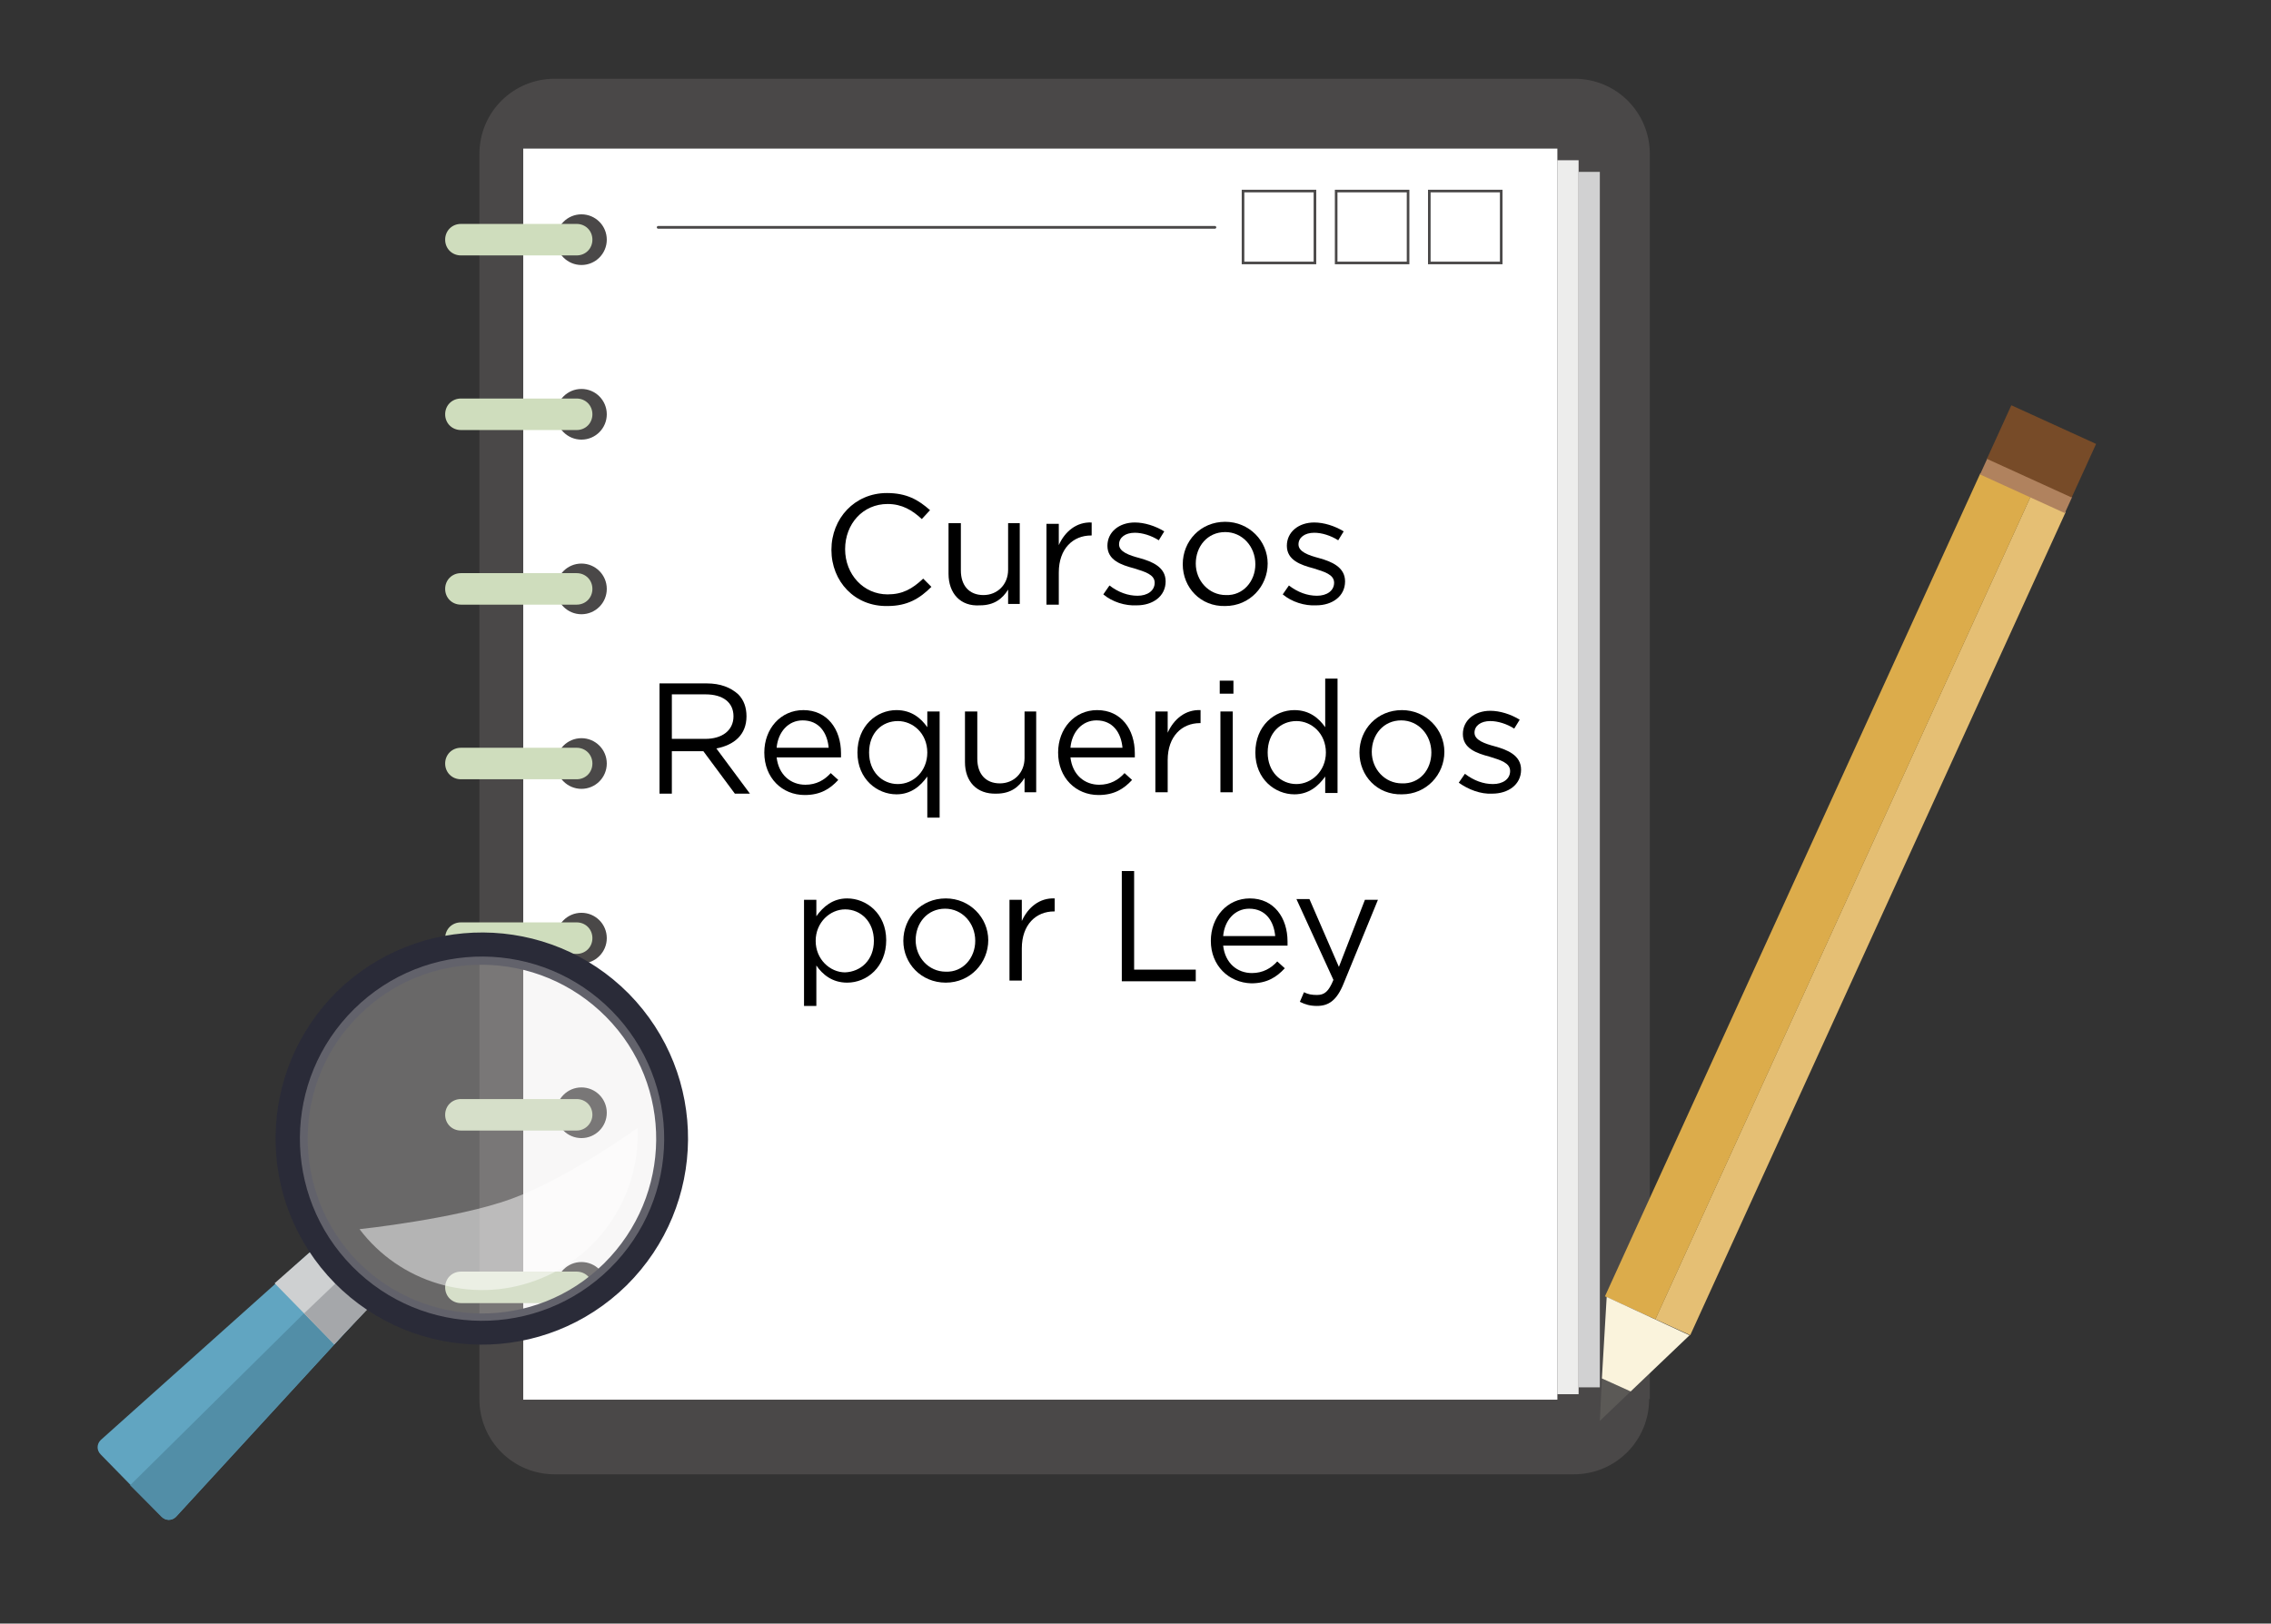 <?xml version="1.0" encoding="utf-8"?>
<!-- Generator: Adobe Illustrator 21.0.0, SVG Export Plug-In . SVG Version: 6.00 Build 0)  -->
<svg version="1.1" id="Capa_1" xmlns="http://www.w3.org/2000/svg" xmlns:xlink="http://www.w3.org/1999/xlink" x="0px" y="0px"
	 viewBox="0 0 331.6 237.1" style="enable-background:new 0 0 331.6 237.1;" xml:space="preserve">
<rect x="0" y="0" width="331.6" height="237.1" fill="#333333" stroke="none"/>
<style type="text/css">
	.st0{fill:#4A4848;}
	.st1{fill:#EDEDEC;}
	.st2{fill:#D1D1D2;}
	.st3{fill:#FFFFFF;}
	.st4{fill:none;stroke:#4A4848;stroke-width:0.38;stroke-miterlimit:10;}
	.st5{fill:#CFDDBD;}
	.st6{fill:#E5BF74;}
	.st7{fill:#DCAC4B;}
	.st8{fill:#5B5956;}
	.st9{fill:#FAF3DC;}
	.st10{fill:#B0825E;}
	.st11{fill:#774B28;}
	.st12{fill:#61A5C1;}
	.st13{fill:#528EA7;}
	.st14{fill:#CED0D1;}
	.st15{fill:#A5A7AA;}
	.st16{fill:#2A2B38;}
	.st17{opacity:0.3;fill:#E6E5E5;}
	.st18{opacity:0.5;fill:#FFFFFF;}
</style>
<g>
	<path class="st0" d="M240.8,204.3c0,6.1-4.9,11-11,11H81c-6.1,0-11-4.9-11-11V22.5c0-6.1,4.9-11,11-11h148.9c6.1,0,11,4.9,11,11
		V204.3z"/>
	<rect x="227.4" y="23.4" class="st1" width="3.1" height="180.2"/>
	<rect x="230.5" y="25.1" class="st2" width="3.1" height="177.5"/>
	<rect x="76.4" y="21.7" class="st3" width="151" height="182.7"/>
	<circle class="st0" cx="84.9" cy="35" r="3.7"/>
	<circle class="st0" cx="84.9" cy="60.5" r="3.7"/>
	<circle class="st0" cx="84.9" cy="86" r="3.7"/>
	<circle class="st0" cx="84.9" cy="111.5" r="3.7"/>
	<circle class="st0" cx="84.9" cy="137" r="3.7"/>
	<circle class="st0" cx="84.9" cy="162.5" r="3.7"/>
	<circle class="st0" cx="84.9" cy="188" r="3.7"/>
	<rect x="208.7" y="27.9" class="st4" width="10.5" height="10.5"/>
	<rect x="195.1" y="27.9" class="st4" width="10.5" height="10.5"/>
	<rect x="181.5" y="27.9" class="st4" width="10.5" height="10.5"/>
	<g>
		<line class="st0" x1="177.4" y1="33.2" x2="96.1" y2="33.2"/>
		<path class="st0" d="M177.4,33.4H96.1c-0.1,0-0.2-0.1-0.2-0.2c0-0.1,0.1-0.2,0.2-0.2h81.3c0.1,0,0.2,0.1,0.2,0.2
			C177.6,33.3,177.5,33.4,177.4,33.4z"/>
	</g>
	<g>
		<path class="st5" d="M84.2,37.3H67.3c-1.3,0-2.3-1-2.3-2.3c0-1.3,1-2.3,2.3-2.3h16.9c1.3,0,2.3,1,2.3,2.3
			C86.5,36.3,85.5,37.3,84.2,37.3z"/>
	</g>
	<g>
		<path class="st5" d="M84.2,62.8H67.3c-1.3,0-2.3-1-2.3-2.3c0-1.3,1-2.3,2.3-2.3h16.9c1.3,0,2.3,1,2.3,2.3
			C86.5,61.8,85.5,62.8,84.2,62.8z"/>
	</g>
	<g>
		<path class="st5" d="M84.2,88.3H67.3c-1.3,0-2.3-1-2.3-2.3s1-2.3,2.3-2.3h16.9c1.3,0,2.3,1,2.3,2.3S85.5,88.3,84.2,88.3z"/>
	</g>
	<g>
		<path class="st5" d="M84.2,113.8H67.3c-1.3,0-2.3-1-2.3-2.3c0-1.3,1-2.3,2.3-2.3h16.9c1.3,0,2.3,1,2.3,2.3
			C86.5,112.8,85.5,113.8,84.2,113.8z"/>
	</g>
	<g>
		<path class="st5" d="M84.2,139.3H67.3c-1.3,0-2.3-1-2.3-2.3c0-1.3,1-2.3,2.3-2.3h16.9c1.3,0,2.3,1,2.3,2.3
			C86.5,138.3,85.5,139.3,84.2,139.3z"/>
	</g>
	<g>
		<path class="st5" d="M84.2,165.1H67.3c-1.3,0-2.3-1-2.3-2.3c0-1.3,1-2.3,2.3-2.3h16.9c1.3,0,2.3,1,2.3,2.3
			C86.5,164,85.5,165.1,84.2,165.1z"/>
	</g>
	<g>
		<path class="st5" d="M84.2,190.3H67.3c-1.3,0-2.3-1-2.3-2.3c0-1.3,1-2.3,2.3-2.3h16.9c1.3,0,2.3,1,2.3,2.3
			C86.5,189.2,85.5,190.3,84.2,190.3z"/>
	</g>
</g>
<g>
	<g>
		
			<rect x="205.5" y="130.9" transform="matrix(0.415 -0.91 0.91 0.415 37.305 325.339)" class="st6" width="132.1" height="5.6"/>
		
			<rect x="199.3" y="126.8" transform="matrix(0.415 -0.91 0.91 0.415 36.251 318.049)" class="st7" width="132.1" height="8.1"/>
	</g>
	<polygon class="st8" points="233.6,207.5 238.1,203.2 233.9,201.3 	"/>
	<polygon class="st9" points="234.6,189.4 233.9,201.3 238.1,203.2 246.7,195 	"/>
	
		<rect x="294.4" y="64.1" transform="matrix(0.415 -0.91 0.91 0.415 108.61 310.588)" class="st10" width="2.6" height="13.6"/>
	
		<rect x="293.7" y="59.1" transform="matrix(0.415 -0.91 0.91 0.415 114.451 309.749)" class="st11" width="8.6" height="13.6"/>
</g>
<path class="st9" d="M81.5,11.1C81.5,11.1,81.5,11.1,81.5,11.1C81.5,11.2,81.5,11.2,81.5,11.1z"/>
<g>
	<path class="st12" d="M55,189.6l-29.3,31.9c-0.6,0.6-1.5,0.6-2.1,0l-8.9-9.1c-0.6-0.6-0.6-1.5,0-2.1l32.3-28.9L55,189.6z"/>
	<path class="st13" d="M46.2,190l-4.2-4.2l4.9-4.4l8.1,8.2l-29.3,31.9c-0.6,0.6-1.5,0.6-2.1,0l-4.6-4.6L46.2,190z"/>
	<polygon class="st14" points="40.1,187.4 46.9,181.4 55,189.6 48.8,196.3 	"/>
	<polygon class="st15" points="44.4,191.8 51,185.5 55.1,189.7 48.8,196.3 	"/>
	<path class="st16" d="M49.2,144.8c-11.8,11.7-12,30.7-0.3,42.6c11.7,11.8,30.7,12,42.6,0.3c11.8-11.7,12-30.7,0.3-42.6
		C80.1,133.3,61.1,133.2,49.2,144.8z M52.5,148.2c10-9.9,26.1-9.7,36,0.3c9.9,10,9.7,26.1-0.3,36c-10,9.9-26.1,9.7-36-0.3
		C42.4,174.1,42.5,158,52.5,148.2z"/>
	
		<ellipse transform="matrix(0.712 -0.702 0.702 0.712 -96.481 97.302)" class="st17" cx="70.4" cy="166.3" rx="26.6" ry="26.6"/>
	<path class="st18" d="M93.1,164.7c0.4,9.6-5.3,18.8-14.9,22.3c-9.5,3.5-19.9,0.2-25.7-7.5c0,0,14.1-1.5,22.1-4.4
		C82.9,172.1,93.1,164.7,93.1,164.7z"/>
</g>
<g>
	<path d="M121.4,80.3L121.4,80.3c0-4.6,3.4-8.3,8.1-8.3c2.9,0,4.6,1,6.3,2.5l-1.2,1.3c-1.4-1.3-2.9-2.2-5-2.2
		c-3.6,0-6.2,2.9-6.2,6.6v0c0,3.7,2.7,6.6,6.2,6.6c2.2,0,3.6-0.8,5.2-2.3l1.2,1.2c-1.7,1.7-3.5,2.8-6.4,2.8
		C124.8,88.6,121.4,84.9,121.4,80.3z"/>
	<path d="M138.5,83.8v-7.4h1.8v6.9c0,2.2,1.2,3.6,3.3,3.6c2,0,3.6-1.5,3.6-3.7v-6.8h1.7v11.8h-1.7v-2.1c-0.8,1.3-2,2.3-4.1,2.3
		C140.2,88.6,138.5,86.6,138.5,83.8z"/>
	<path d="M152.8,76.5h1.8v3.1c0.9-2,2.6-3.4,4.8-3.3v1.9h-0.1c-2.6,0-4.7,1.9-4.7,5.4v4.7h-1.8V76.5z"/>
	<path d="M161.1,86.8l0.9-1.3c1.3,1,2.7,1.5,4.1,1.5c1.4,0,2.5-0.7,2.5-1.9v0c0-1.2-1.4-1.6-3-2.1c-1.9-0.5-3.9-1.2-3.9-3.3v0
		c0-2,1.7-3.4,4-3.4c1.4,0,3,0.5,4.3,1.3l-0.8,1.3c-1.1-0.7-2.4-1.1-3.5-1.1c-1.4,0-2.3,0.7-2.3,1.7v0c0,1.1,1.5,1.6,3,2
		c1.8,0.5,3.8,1.3,3.8,3.4v0c0,2.2-1.9,3.5-4.2,3.5C164.3,88.5,162.4,87.9,161.1,86.8z"/>
	<path d="M172.7,82.4L172.7,82.4c0-3.4,2.6-6.2,6.2-6.2c3.5,0,6.2,2.8,6.2,6.1v0c0,3.3-2.6,6.2-6.2,6.2
		C175.3,88.6,172.7,85.8,172.7,82.4z M183.3,82.4L183.3,82.4c0-2.6-1.9-4.7-4.4-4.7c-2.6,0-4.3,2.1-4.3,4.6v0c0,2.5,1.9,4.6,4.4,4.6
		C181.5,87,183.3,84.9,183.3,82.4z"/>
	<path d="M187.3,86.8l0.9-1.3c1.3,1,2.7,1.5,4.1,1.5c1.4,0,2.5-0.7,2.5-1.9v0c0-1.2-1.4-1.6-3-2.1c-1.9-0.5-3.9-1.2-3.9-3.3v0
		c0-2,1.7-3.4,4-3.4c1.4,0,3,0.5,4.3,1.3l-0.8,1.3c-1.1-0.7-2.4-1.1-3.5-1.1c-1.4,0-2.3,0.7-2.3,1.7v0c0,1.1,1.5,1.6,3,2
		c1.8,0.5,3.8,1.3,3.8,3.4v0c0,2.2-1.9,3.5-4.2,3.5C190.5,88.5,188.6,87.9,187.3,86.8z"/>
	<path d="M96.3,99.8h6.9c2,0,3.5,0.6,4.6,1.6c0.8,0.8,1.2,1.9,1.2,3.2v0c0,2.7-1.8,4.2-4.4,4.7l4.9,6.6h-2.2l-4.6-6.2h-4.6v6.2h-1.8
		V99.8z M103,107.9c2.4,0,4.1-1.2,4.1-3.3v0c0-2-1.5-3.2-4.1-3.2h-4.9v6.5H103z"/>
	<path d="M111.6,109.9L111.6,109.9c0-3.5,2.4-6.2,5.7-6.2c3.5,0,5.5,2.8,5.5,6.3c0,0.2,0,0.4,0,0.6h-9.4c0.3,2.6,2.1,4,4.2,4
		c1.6,0,2.8-0.7,3.7-1.7l1.1,1c-1.2,1.3-2.6,2.2-4.9,2.2C114.2,116.1,111.6,113.6,111.6,109.9z M121,109.2c-0.2-2.2-1.4-4-3.8-4
		c-2.1,0-3.6,1.7-3.8,4H121z"/>
	<path d="M135.4,113.4c-1,1.4-2.4,2.6-4.5,2.6c-2.8,0-5.7-2.2-5.7-6.1v0c0-3.9,2.8-6.2,5.7-6.2c2.2,0,3.6,1.2,4.5,2.5v-2.3h1.8v15.5
		h-1.8V113.4z M135.4,109.9L135.4,109.9c0-2.8-2.1-4.6-4.3-4.6c-2.3,0-4.2,1.7-4.2,4.6v0c0,2.8,1.9,4.6,4.2,4.6
		C133.4,114.5,135.4,112.6,135.4,109.9z"/>
	<path d="M140.9,111.3v-7.4h1.8v6.9c0,2.2,1.2,3.6,3.3,3.6c2,0,3.6-1.5,3.6-3.7v-6.8h1.7v11.8h-1.7v-2.1c-0.8,1.3-2,2.3-4.1,2.3
		C142.6,116,140.9,114.1,140.9,111.3z"/>
	<path d="M154.5,109.9L154.5,109.9c0-3.5,2.4-6.2,5.7-6.2c3.5,0,5.5,2.8,5.5,6.3c0,0.2,0,0.4,0,0.6h-9.4c0.3,2.6,2.1,4,4.2,4
		c1.6,0,2.8-0.7,3.7-1.7l1.1,1c-1.2,1.3-2.6,2.2-4.9,2.2C157.1,116.1,154.5,113.6,154.5,109.9z M163.9,109.2c-0.2-2.2-1.4-4-3.8-4
		c-2.1,0-3.6,1.7-3.8,4H163.9z"/>
	<path d="M168.7,103.9h1.8v3.1c0.9-2,2.6-3.4,4.8-3.3v1.9h-0.1c-2.6,0-4.7,1.9-4.7,5.4v4.7h-1.8V103.9z"/>
	<path d="M178.1,99.4h2v1.9h-2V99.4z M178.2,103.9h1.8v11.8h-1.8V103.9z"/>
	<path d="M183.3,109.9L183.3,109.9c0-3.9,2.8-6.2,5.7-6.2c2.2,0,3.6,1.2,4.5,2.5v-7.1h1.8v16.7h-1.8v-2.4c-1,1.4-2.4,2.6-4.5,2.6
		C186.2,116,183.3,113.8,183.3,109.9z M193.6,109.9L193.6,109.9c0-2.8-2.1-4.6-4.3-4.6c-2.3,0-4.2,1.7-4.2,4.6v0
		c0,2.8,1.9,4.6,4.2,4.6C191.5,114.5,193.6,112.6,193.6,109.9z"/>
	<path d="M198.5,109.9L198.5,109.9c0-3.4,2.6-6.2,6.2-6.2c3.5,0,6.2,2.8,6.2,6.1v0c0,3.3-2.6,6.2-6.2,6.2
		C201.1,116.1,198.5,113.3,198.5,109.9z M209,109.9L209,109.9c0-2.6-1.9-4.7-4.4-4.7c-2.6,0-4.3,2.1-4.3,4.6v0
		c0,2.5,1.9,4.6,4.4,4.6C207.3,114.5,209,112.4,209,109.9z"/>
	<path d="M213,114.3l0.9-1.3c1.3,1,2.7,1.5,4.1,1.5c1.4,0,2.5-0.7,2.5-1.9v0c0-1.2-1.4-1.6-3-2.1c-1.9-0.5-3.9-1.2-3.9-3.3v0
		c0-2,1.7-3.4,4-3.4c1.4,0,3,0.5,4.3,1.3l-0.8,1.3c-1.1-0.7-2.4-1.1-3.5-1.1c-1.4,0-2.3,0.7-2.3,1.7v0c0,1.1,1.5,1.6,3,2
		c1.8,0.5,3.8,1.3,3.8,3.4v0c0,2.2-1.9,3.5-4.2,3.5C216.2,116,214.4,115.3,213,114.3z"/>
	<path d="M117.4,131.4h1.8v2.4c1-1.4,2.4-2.6,4.5-2.6c2.8,0,5.7,2.2,5.7,6.1v0c0,3.9-2.8,6.2-5.7,6.2c-2.2,0-3.6-1.2-4.5-2.5v5.9
		h-1.8V131.4z M127.6,137.4L127.6,137.4c0-2.8-1.9-4.6-4.2-4.6c-2.2,0-4.3,1.9-4.3,4.6v0c0,2.7,2.1,4.6,4.3,4.6
		C125.7,141.9,127.6,140.2,127.6,137.4z"/>
	<path d="M131.9,137.4L131.9,137.4c0-3.4,2.6-6.2,6.2-6.2c3.5,0,6.2,2.8,6.2,6.1v0c0,3.3-2.6,6.2-6.2,6.2
		C134.5,143.5,131.9,140.7,131.9,137.4z M142.4,137.4L142.4,137.4c0-2.6-1.9-4.7-4.4-4.7c-2.6,0-4.3,2.1-4.3,4.6v0
		c0,2.5,1.9,4.6,4.4,4.6C140.6,142,142.4,139.9,142.4,137.4z"/>
	<path d="M147.4,131.4h1.8v3.1c0.9-2,2.6-3.4,4.8-3.3v1.9h-0.1c-2.6,0-4.7,1.9-4.7,5.4v4.7h-1.8V131.4z"/>
	<path d="M163.8,127.2h1.8v14.4h9v1.7h-10.8V127.2z"/>
	<path d="M176.8,137.4L176.8,137.4c0-3.5,2.4-6.2,5.7-6.2c3.5,0,5.5,2.8,5.5,6.3c0,0.2,0,0.4,0,0.6h-9.4c0.3,2.6,2.1,4,4.2,4
		c1.6,0,2.8-0.7,3.7-1.7l1.1,1c-1.2,1.3-2.6,2.2-4.9,2.2C179.4,143.5,176.8,141,176.8,137.4z M186.2,136.7c-0.2-2.2-1.4-4-3.8-4
		c-2.1,0-3.6,1.7-3.8,4H186.2z"/>
	<path d="M199.3,131.4h1.9l-5,12.2c-1,2.5-2.2,3.3-3.9,3.3c-1,0-1.7-0.2-2.5-0.6l0.6-1.4c0.6,0.3,1.1,0.4,1.9,0.4
		c1.1,0,1.7-0.5,2.4-2.2l-5.4-11.8h1.9l4.3,9.9L199.3,131.4z"/>
</g>
</svg>
